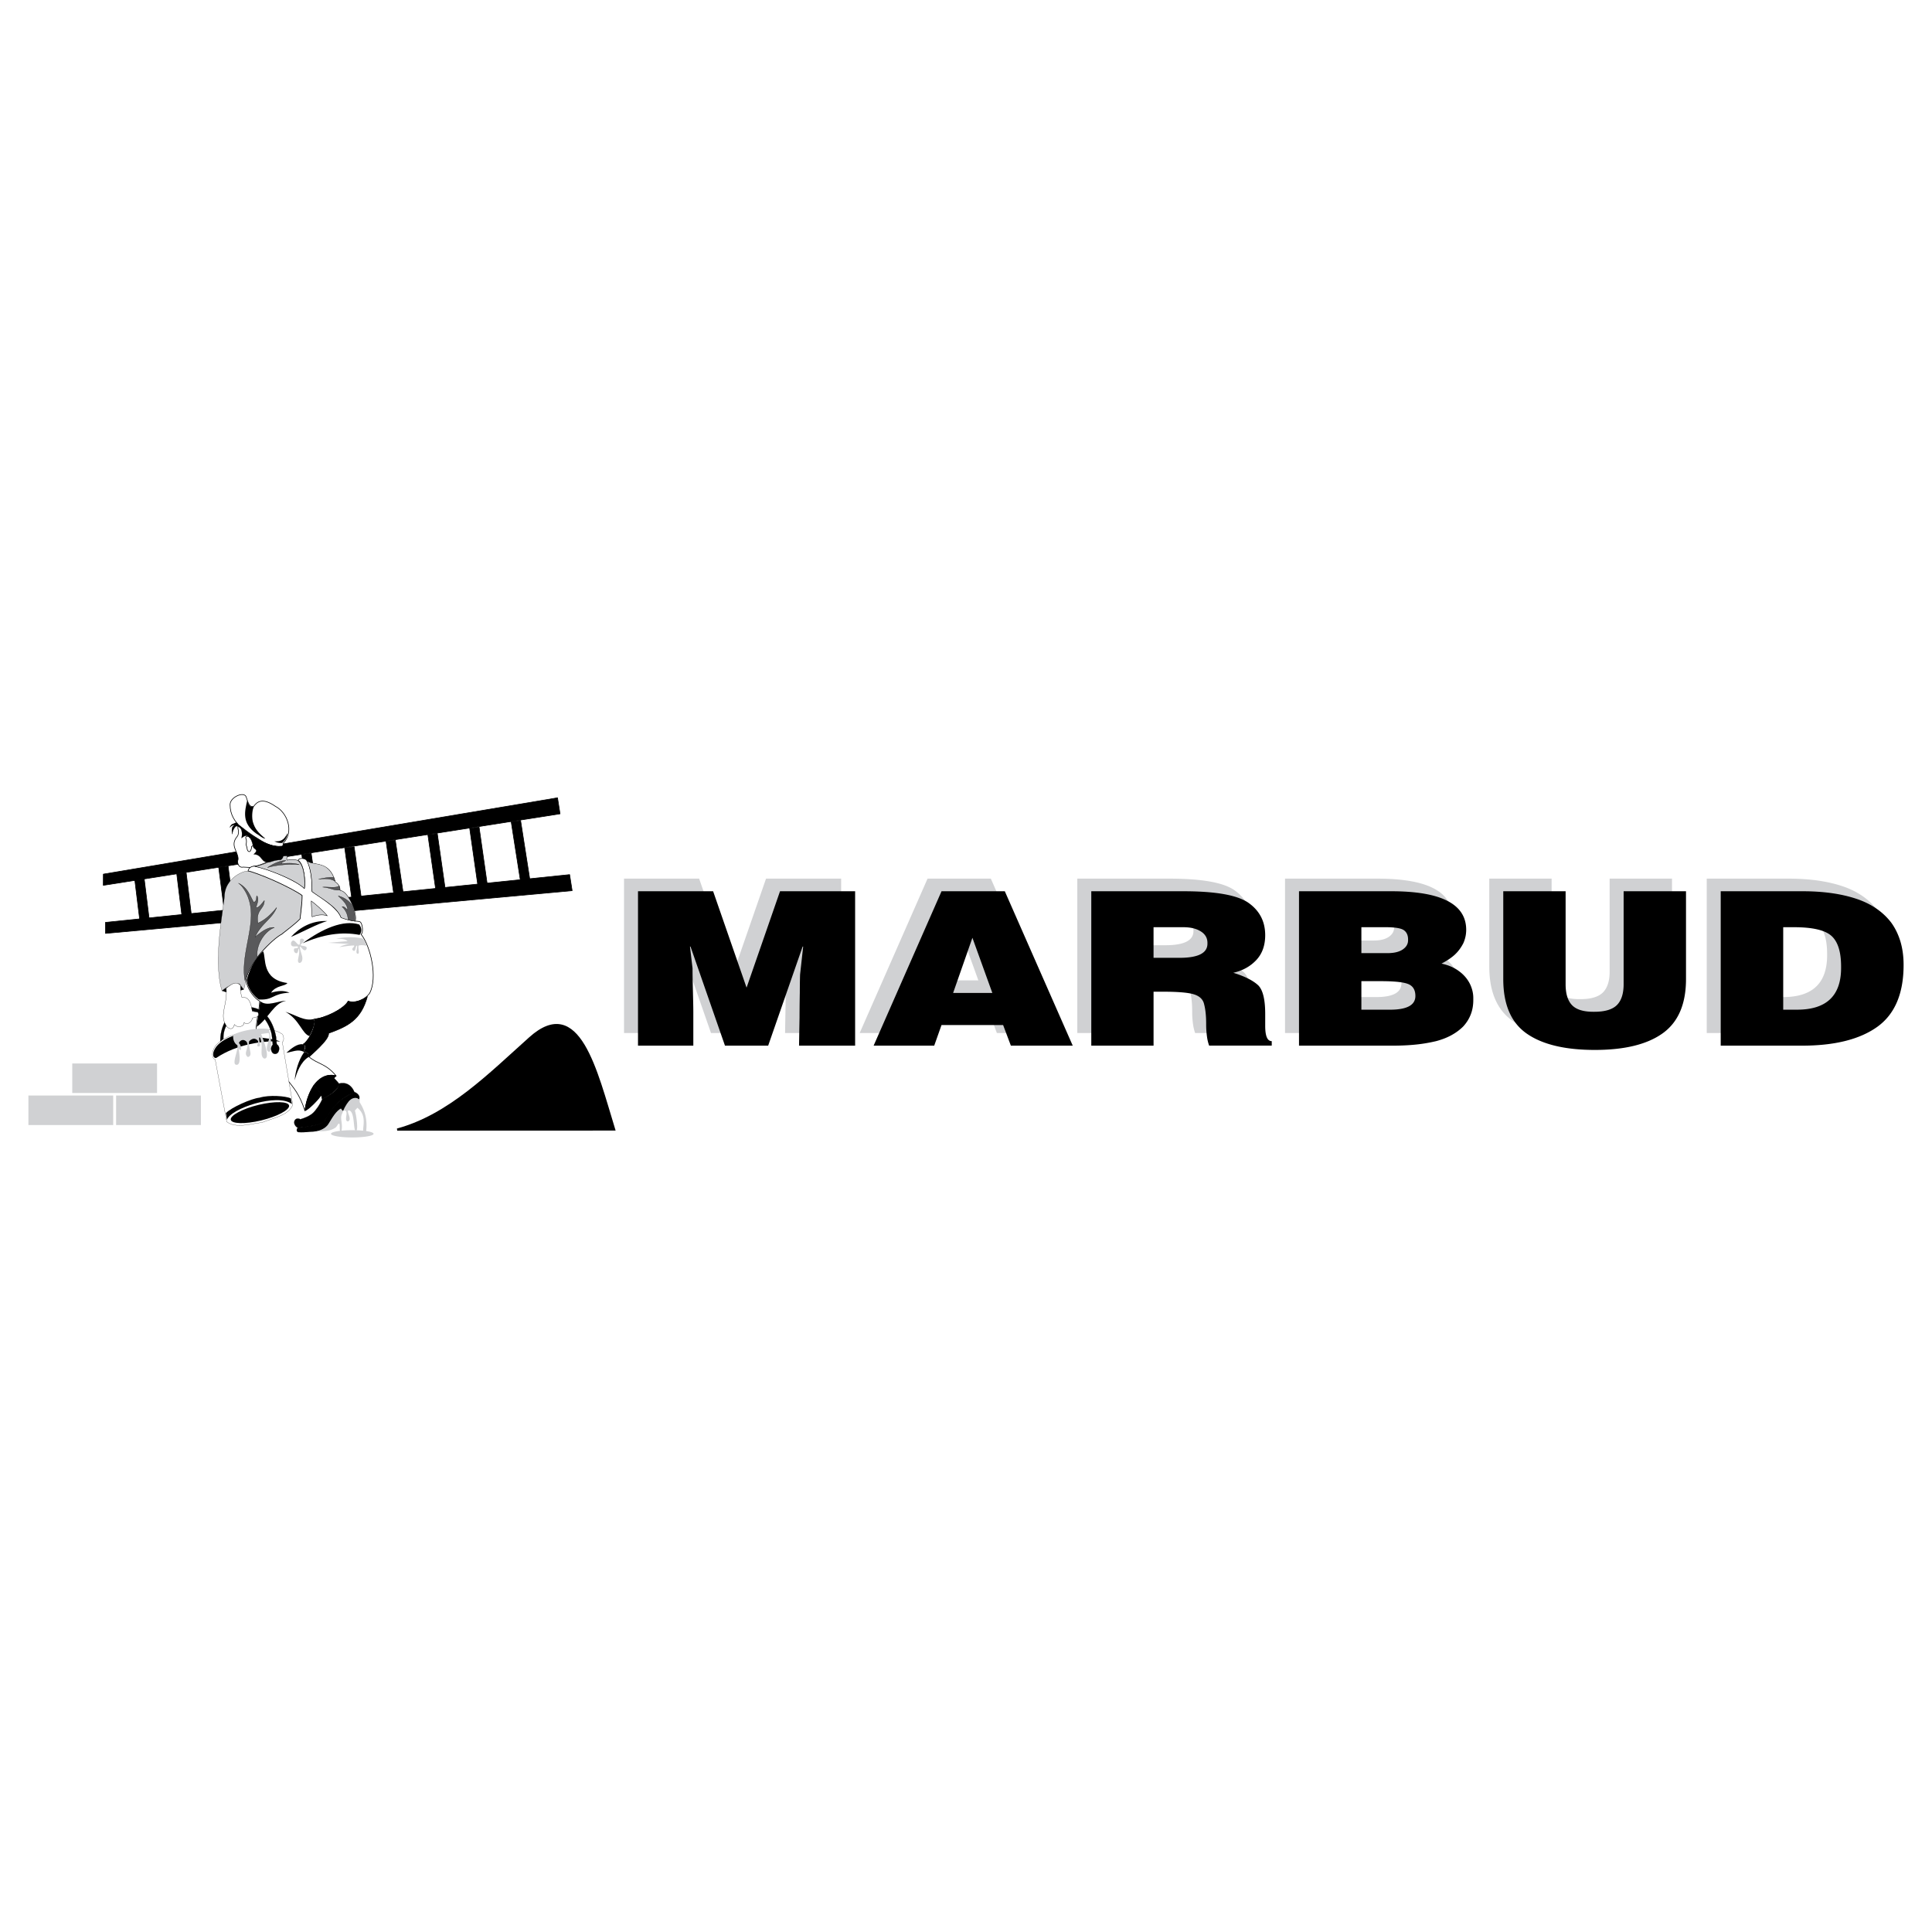 <svg xmlns="http://www.w3.org/2000/svg" width="2500" height="2500" viewBox="0 0 192.756 192.756"><g fill-rule="evenodd" clip-rule="evenodd"><path fill="#fff" d="M0 0h192.756v192.756H0V0z"/><path d="M10.523 92.025l46.308-4.765.252 1.602-46.552 4.265-.008-1.102zm-.211-4.814l45.313-7.616.252 1.601-45.571 7.134.006-1.119z" stroke="#000" stroke-width=".063" stroke-linecap="round" stroke-linejoin="round" stroke-miterlimit="2.613"/><path d="M14.391 87.701l.506 4.095c.14.889-.8 1.005-.94.116l-.505-4.095.939-.116zm4.182-.64l.54 4.381c.14.89-.799 1.006-.94.116l-.54-4.381.94-.116zm4.186-.641l.605 4.699c.14.89-.8 1.006-.939.117l-.606-4.7.94-.116zm8.286-1.293l.75 5.146c.14.889-.8 1.006-.939.116l-.751-5.146.94-.116zm4.287-.645l.734 5.242c.14.89-.799 1.006-.939.116l-.734-5.242.939-.116zm4.106-.675l.819 5.479c.14.89-.8 1.006-.94.116l-.799-5.452.92-.143zm4.19-.648l.804 5.618c.14.89-.8 1.006-.94.116l-.804-5.618.94-.116zm4.171-.638l.84 5.881c.141.89-.8 1.006-.939.117l-.84-5.883.939-.115zm4.141-.658l.961 6.143c.141.89-.8 1.006-.94.116L51 81.979l.94-.116z" stroke="#000" stroke-width=".063" stroke-linecap="round" stroke-linejoin="round" stroke-miterlimit="2.613"/><path d="M25.318 80.445c.359-.513.926-.852 2.155 0 1.18.603 1.928 2.532.764 3.708.049.291-.14.291-.31.291-.343.023-1.15-.107-1.698-.445-1.323-.895-3.275-1.658-3.275-3.728.013-.744 1.369-1.337 1.601-.778.161.483.316 1.123.763.952z" fill="#fff" stroke="#000" stroke-width=".062" stroke-linecap="round" stroke-linejoin="round" stroke-miterlimit="2.613"/><path d="M23.877 82.36c-.189.083-.135.08-.135.314.067.17.083.556-.052.747-.807.935.084 1.511.067 2.301-.153.445.119.891.497.787 1.083.063.84.041 1.08-.087.48.043 2.265-.851 2.695-.998.035-.235.067-.513.035-.982-1.44.192-3.328-1.445-4.187-2.082z" fill="#fff" stroke="#000" stroke-width=".062" stroke-linecap="round" stroke-linejoin="round" stroke-miterlimit="2.613"/><path d="M24.822 86.908c-.458-.098-2.247.633-2.421 2.334.024.861-1.226 6.435-.257 9.6-.005-.006 1.631-1.299 1.887-.475.294.344.254.535.408-.064.024-.379.127-.789.356-1.266 1.129-2.824 3.599-3.768 5.154-5.35.075-.633.178-1.742.178-2.345-1.25-.884-3.801-1.993-5.305-2.434z" fill="#d0d1d3" stroke="#000" stroke-width=".019" stroke-linecap="round" stroke-linejoin="round" stroke-miterlimit="2.613"/><path d="M24.752 86.896c.292.033 1.414.438 2.57.951 1.155.512 2.352 1.139 2.824 1.491 0 .777-.154 1.762-.205 2.335-.486.513-1.256 1.058-1.839 1.538-.866.428-3.383 2.897-3.556 4.618.173 1.006.942 1.848 1.355 2.045 0 .83-.38 2.133-.351 3.041.829.08 1.879-.076 2.484.477.062 1.459.381 3.078.699 4.42.51.674 1.145 1.305 1.688 3.006.318-2.291 1.525-3.912 3.119-3.477-1.05-1.264-1.814-1.146-2.706-1.896-.032-.553-.191-.514-.51-.502.286-.406.192-.645-.067-.777.483-.104 1.404-1.961 1.112-2.504.902 0 3.148-1.051 3.364-1.764.572.268 1.668-.125 2.146-.809.82-1.533.1-4.699-.856-5.878.221-.104.17-.935-.046-1.199-.213-.201-.508.063-1.952-.5-.427-1.129-2.735-2.398-2.889-2.589.035-.851-.092-2.529-.58-3.132-.187-.167-.684-.235-.821.043.599.338.758 2.124.637 2.787-.867-.834-3.891-2.047-4.766-2.15-.254-.128-.784-.024-.854.425z" fill="#fff" stroke="#000" stroke-width=".062" stroke-linecap="round" stroke-linejoin="round" stroke-miterlimit="2.613"/><path d="M30.617 85.882c.692.548 2.277-.08 2.834 2.109.275.155.483.432.483.853.771 0 1.776 2.288 1.507 3.066-.473-.046-.905-.173-1.412-.352-.376-1.107-2.192-2.04-2.895-2.605 0-1.123-.101-2.269-.517-3.071zm-5.161.565c1.377-.259 2.204-1.083 3.148-1.06.186-.029-.112.271.051.438.275-.098.871-.109 1.085.053.72.547.697 2.356.624 2.777-.838-.86-3.621-1.937-4.908-2.208zm5.6 3.44c0 .433.056 1.188.079 1.585.427-.162 1.045-.294 1.523-.098-.343-.438-1.176-1.181-1.602-1.487z" fill="#d0d1d3" stroke="#000" stroke-width=".04" stroke-linecap="round" stroke-linejoin="round" stroke-miterlimit="2.613"/><path d="M36.652 99.426c-.648 2.365-2.001 2.984-3.875 3.666.135.611-1.884 2.273-1.952 2.361.041-.449-.246-.57-.513-.52.132-.168.38-.664-.041-.734.899-.807 1.28-2.176 1.099-2.529.945-.053 2.854-.928 3.37-1.777.572.187 1.283-.018 1.912-.467zM33.034 107.289c.043.043.767.793.767.824.06.566-1.196 1.336-1.655 1.537-.073-.656-.6-1.055-.821-1.363.388-.58 1.131-1.055 1.709-.998z" stroke="#000" stroke-width=".062" stroke-linecap="round" stroke-linejoin="round" stroke-miterlimit="2.613"/><path d="M28.148 84.104c.292-.258.481-.557.551-.982-.275.405-.394.875-1.323.811.241.127.449.191.772.171zm-2.82-3.631c-.197.412-.206 1.152-.095 1.544.205.68.5 1.028 1.237 1.651-.273 0-.643-.372-.899-.499-1.474-1.049-1.158-2.208-.899-3.333.153.623.35.704.656.637z"/><path d="M24.352 102.979c-1.161.234-2.78.736-3.104 1.879-.108.27-.055.838.216.82l1.161 6.248c.972.703 2.457.168 3.51.068 1.188-.469 2.7-.738 3.078-1.777l-1.053-6.266c.216-.035.189-.771-.108-.838-.622-.502-2.377-.502-3.7-.134z" fill="#fff" stroke="#000" stroke-width=".019" stroke-linecap="round" stroke-linejoin="round" stroke-miterlimit="2.613"/><path d="M21.569 105.555c2.079-1.406 4.806-1.744 6.398-1.645-1.323-.529-3.186-.18-2.457-1.037-1.269.1-3.429.602-4.076 1.777-.297.538-.162.94.135.905zm1.08 6.172c.297-1.105 5.021-2.715 6.479-1.574l-.108-.57c-.513-.234-2.16-.369-3.132-.066-.755.066-2.834.971-3.347 1.541l.108.669z"/><path d="M26.054 111.787c1.596-.385 2.855-1.055 2.788-1.48-.066-.426-1.436-.461-3.032-.078-1.595.385-2.854 1.055-2.788 1.48s1.436.461 3.032.078z"/><path d="M35.395 109.029c-.352-.867-.953-1.088-1.609-.914.073.697-1.226 1.32-1.625 1.537-.022.027-.251.586-.634 1.045-.268.385-.607.678-1.55.973-.637-.312-.902.531-.224.877.961-.182 2.082-.219 2.657-.703.693-1.469 1.981-2.594 2.985-2.815z" stroke="#000" stroke-width=".019" stroke-linecap="round" stroke-linejoin="round" stroke-miterlimit="2.613"/><path d="M35.401 109c.231.076.405.363.478.617.011.104.011.213-.005.311-.011.1.922 1.154.641 3.043-.771.219.421-1.463-.866-2.449-.056.1-.174.186-.242.277.158.5.366 2.08.096 2.033-.27.006-.09-1.832-.629-2.033-.506-.121.376.916-.174 1.088-.461-.08.214-1.123-.405-1.1a1.826 1.826 0 0 0-.186.381c-.208.461.13.916-.056 1.758-.32.125.017-1.148-.343-.744-.079.145-.163.266-.258.334-.731.49-1.743.311-2.603.346-.129.006-.883.086-1.136.035-.073-.092-.045-.328.062-.328.164-.203 1.744-.018 2.671-.75.352-.733.976-2.018 2.955-2.819zm-8.635-6.332c.27.26.466 2.535 0 2.242-.461-.295.365-1.412.028-1.844-.186.006-.568.086-.742.092.298.76.972 2.6.275 2.443-.495-.334.034-1.176-.433-2.219-.158.473.275 1.061-.13 1.02-.264-.051.113-.375-.056-.588-.309-.316-.602-.154-.843.064-.163.645.456 1.428-.135 1.584-.517-.375.169-.859-.106-1.492-.225-.277-.59-.301-.793.092.354.363.242 1.055-.028.49.051.414.275 1.602-.146 1.682-.664.086.174-1.48.022-1.953-.377-.225-.473-.76-.388-1.043.602-.351 2.35-.748 3.475-.57z" fill="#d0d1d3"/><path d="M30.865 112.881c1.042 0 1.628-.389 1.863-.773.399-.643.753-1.303 1.299-1.578.06.078.119.158.178.238.179-.418.516-.934.699-1.062.335-.293.759-.254.896-.09.084-.197-.062-.438-.38-.605-.894.254-2.465 1.365-2.981 2.803-.896.654-1.819.516-2.735.758-.065.09-.105.311.07.342.392.035.675-.006 1.091-.033z" stroke="#000" stroke-width=".095" stroke-linecap="round" stroke-linejoin="round" stroke-miterlimit="2.613"/><path d="M32.998 107.277l.308.299.222-.234c-.16-.037-.331-.088-.53-.065zm-1.683 1.006a5.93 5.93 0 0 0-.888 2.529c.359-.111 1.32-1.08 1.62-1.562-.192-.422-.488-.646-.732-.967z" stroke="#000" stroke-width=".062" stroke-linecap="round" stroke-linejoin="round" stroke-miterlimit="2.613"/><path d="M25.044 83.597c.209.131.262.469.246.688-.052.063-.138.164-.191.164 0 .129 0 .218-.099.417-.076.161-.264.146-.339-.145.002-.236-.122-.342-.098-.511.042-.252.041-.432-.055-.616.026-.167.168-.182.312-.131.046.056.078.131.224.134z" fill="#fff" stroke="#000" stroke-width=".063" stroke-linecap="round" stroke-linejoin="round" stroke-miterlimit="2.613"/><path d="M25.246 84.417c.016.362.669.271.072.814.905 0 .703 1.016 1.677.757.408-.144.726-.198 1.004-.198.219-.127.278-.305.278-.65.043-.292.043-.526-.132-.707-1.296.217-3.089-1.102-4.123-1.953-.467-.271-.248-.559-.721-.292-.167.02-.27.131-.37.355.246-.225.359-.252.464-.208-.234.101-.305.325-.232.888.073-.506.378-.921.524-.777.334.09.554.395.421 1.172.614-.595 1.006.038 1.138.799z" stroke="#000" stroke-width=".024" stroke-linecap="round" stroke-linejoin="round" stroke-miterlimit="2.613"/><path d="M23.937 87.313c.869-.228 1.293.251 1.091.603.062.7-.624 1.303-1.433 1.805-.605 2.131.283 4.991.202 6.847.181 1.18-1.636 1.521-1.879.102-.284-1.689.464-6.748.567-7.15-.122-1.356.947-1.983 1.452-2.207zm7.311-1.146c.527.09 1.177.158 1.539.654.253.402-.035.626-.454.626-.489-.023-.851-.201-1.12-.606-.162-.426-.273-.811.035-.674z" fill="#d0d1d3"/><path d="M24.436 97.824c-.486-2.676 1.218-5.688.383-8.103-.14-.52-.613-1.343-1.032-1.604.905.432 1.158 1.255 1.516 1.889.28-.033.256-.318.308-.634.254.222.075.761-.079 1.173.309.06.613-.445.843-.697 0 .884-.867.884-.637 2.248.664-.284 1.274-.823 1.863-1.551-.459 1.169-1.558 1.581-2.144 2.941.766-.663 1.376-1.011 1.914-.948-.945.348-1.876 1.731-1.698 2.998-.665.888-.899 1.421-1.237 2.288zm10.973-5.928c.051-.365-.07-1.223-.346-1.675a2.454 2.454 0 0 0-1.315-.834c.38.362.916.814.934 1.394-.138-.087-.346-.385-.554-.321.346.321.57.771.589 1.243.208.126.449.149.692.193zm-1.493-3.092c-.659.064-.853-.221-1.723-.295.537-.043 1.374.131 1.642-.13.056.183.081.274.081.425zm-.486-.875c-.464-.312-1.058-.268-1.642-.214.527-.111 1.048-.219 1.516-.168.05.131.106.305.126.382zm-4.923-2.083c-.589.023-1.229.321-1.817.707.813-.234 2.163-.385 3.184-.278-.553-.191-1.125-.171-1.801-.107.086-.215.313-.192.434-.322z" fill="#59595b" stroke="#000" stroke-width=".024" stroke-linecap="round" stroke-linejoin="round" stroke-miterlimit="2.613"/><path d="M35.873 93.275c-1.79-.345-3.661-.05-5.688.841 1.99-1.484 4.099-2.375 5.651-1.879.277.346.277.744.037 1.038zm-3.224-1.383c-.934.254-2.7 1.209-3.623 1.587.856-.931 2.071-1.65 3.623-1.587zm-8.032 5.879c.367-1.468 1.102-2.382 1.634-2.861.327.633-.206 2.811 2.422 3.166-.238.352-1.115.201-1.631.965.659-.182 1.231-.258 1.844 0-1.798.096-1.53.756-3.064.68-.328-.229-1.083-.912-1.205-1.95zm6.172 7.684c-.815.506-1.196 1.607-1.39 2.332.067-.881.386-2.033.92-2.773.23-.112.521.015.47.441zm-.573-1.264c.319.078.243.457.052.74-.511-.297-1.167.035-1.698.107.474-.421 1.098-.94 1.646-.847zm1.099-2.527c.249.404-.262 1.375-.437 1.711-.77-.258-.989-1.658-2.403-2.426 1.067.322 1.893.969 2.84.715zm-5.361-1.783c.697.609 1.79-.047 2.584-.029-1.237.221-1.693 1.705-2.922 2.592.065-.807.272-1.684.338-2.563z"/><path d="M21.982 103.896c-.027-1.043.448-3.227 2.794-3.4 1.398-.037 2.433 1.145 2.771 2.984.016.314.056.6.067.703a.525.525 0 0 1 .216.6c-.075.453-.646.525-.764 0a.604.604 0 0 1 .148-.555c-.019-.172-.043-.547-.089-.885-.11-.904-.977-2.674-2.349-2.465-1.201.137-2.543 1.107-2.487 2.773-.268.189-.037.06-.307.245z" stroke="#000" stroke-width=".019" stroke-linecap="round" stroke-linejoin="round" stroke-miterlimit="2.613"/><path stroke="#000" stroke-width=".024" stroke-linecap="round" stroke-linejoin="round" stroke-miterlimit="2.613" d="M22.143 98.846l.678.215 1.491-.334-.446-.553-1.258.361-.465.311z"/><path d="M22.57 98.59c.162 1.607-.702 2.646-.03 3.682.165.373.732.607.84-.064.27.369.978.266.978-.203.243.301.759.029.832-.443.521-.086.665-.137.545-.578l-.562-.07c-.108-.604-.227-1.518-1.034-1.4-.165-.455-.139-1.022-.139-1.192-.534-.59-1.08.067-1.43.268z" fill="#fff" stroke="#000" stroke-width=".024" stroke-linecap="round" stroke-linejoin="round" stroke-miterlimit="2.613"/><path d="M29.993 94.267c.073-.138.343-.288.343-.466-.051-.156-.271-.202-.372-.098-.062.075.006.432-.09.542-.23.121-.545-.801-.832-.207-.095.68.703.201.697.472-.017.081-.18.109-.349.109-.107.064-.107.45.186.484.18.012.168-.46.236-.46.186.57-.32 1.348.068 1.429.292-.029.32-.415.264-.668-.056-.225-.225-.686-.225-.957.079-.098.393.605.641.271.22-.44-.573-.278-.567-.451zM28.649 89.519c.073-.127.196-.202.196-.386-.045-.162-.118-.145-.214-.041-.067.076-.005.3-.106.421-.231.115-.337-.322-.473-.04.006.259.349.029.343.289-.017.098-.067.115-.242.115-.101.063-.112.265.017.34.169.012.23-.305.298-.305-.028-.081.123.888.349.403.106-.236-.248-.346-.248-.605.079-.109.225.312.388.162.085-.198-.319-.181-.308-.353zM25.236 87.83c.079-.127.203-.202.203-.38-.045-.162-.118-.145-.213-.046-.067.081-.012.299-.107.415-.23.121-.343-.317-.472-.029.006.253.348.023.337.282-.011.099-.067.122-.23.122-.106.058-.118.259.011.329.174.017.23-.3.298-.3-.022-.081.124.881.349.403.101-.23-.248-.34-.248-.611.084-.103.225.317.388.167.078-.19-.316-.168-.316-.352zM21.824 94.889c.601.242 1.259-.035 1.658-.127-.096.115-.41.19-.517.265.208.024.467-.046.579-.046-.129.155-.495.346-.669.346.068.035.332 0 .417 0-.112.138-.517.225-.669.225-.039.063.056.375-.022.495-.045.093-.112.093-.157-.023 0-.189.157-.42.079-.466-.04 0-.107-.006-.152-.006-.112.121-.022.329-.039.559-.017.116-.164.133-.191 0 0-.236.191-.357.079-.559a.865.865 0 0 1-.416-.115c.003-.167.003-.381.02-.548zM22.908 90.562c-.067-.132-.196-.202-.196-.375.051-.161.118-.156.219-.052.067.081.011.305.106.415.23.122.343-.322.473-.035-.011.254-.354.023-.349.294.022.092.073.104.242.104.101.069.118.265-.011.334-.174.017-.23-.312-.298-.312-.191.57.314 1.366-.067 1.446-.287-.04-.315-.42-.259-.68.051-.23.225-.691.225-.957-.085-.092-.23.305-.388.162-.09-.189.314-.16.303-.344zM36.194 93.638c-.9-.195-1.754-.155-2.666.012.579.023.889.023 1.153.248-.653.052-1.299.115-1.935.167.703.041 1.417.075 2.125.115a2.896 2.896 0 0 0-1.018.317c.512-.075.973-.15 1.457-.167.163.126-.377.305-.062.512.27.179.191-.529.383-.495.028.322-.208.766.067.812.214-.029.011-.49.073-.812.258-.081.579-.046.827.028a2.237 2.237 0 0 0-.404-.737zM35.148 112.758c1.164 0 2.125.162 2.125.363s-.961.363-2.125.363c-1.164 0-2.125-.162-2.125-.363s.962-.363 2.125-.363z" fill="#d0d1d3"/><path d="M52.881 103.562c-4.083 3.652-8.064 7.719-13.25 9.137l21.643-.01c-1.799-5.857-3.512-13.492-8.393-9.127z" stroke="#000" stroke-width=".216" stroke-miterlimit="2.613"/><path d="M7.209 106.102h8.46v2.945h-8.46v-2.945zm4.374 3.201h8.461v2.945h-8.461v-2.945zm-8.749 0h8.461v2.945H2.834v-2.945zM69.753 87.661l3.338 9.618 3.337-9.618h7.494v15.405h-5.595l.023-1.406.027-1.4c0-.381.003-.777.006-1.188.006-.41.01-.83.02-1.262 0-.293.003-.592.006-.898.003-.304.01-.617.02-.937l.309-2.795h-.052l-3.439 9.887h-4.31l-3.439-9.887h-.052l.256 2.168c0 .507.007.927.013 1.252.042 1.635.066 2.648.066 3.047v3.42H62.26V87.661h7.493zm22.789 0h6.314l6.777 15.405h-6.174l-.771-2.057h-6.146l-.729 2.057h-6.044l6.773-15.405zm1.156 10.15h3.912l-1.987-5.506-1.925 5.506zm19.995-6.561v3.055h2.592c1.857 0 2.785-.47 2.785-1.408v-.082c0-.489-.219-.871-.662-1.148-.441-.277-1.021-.417-1.752-.417h-2.963zm-6.211-3.589h9.174c3.27 0 5.447.393 6.537 1.178 1.094.788 1.641 1.853 1.641 3.204 0 1.036-.303 1.866-.9 2.497-.598.63-1.359 1.049-2.283 1.257 1.129.346 1.953.76 2.477 1.241.471.459.707 1.416.707 2.869v1.189c0 1.016.217 1.521.652 1.521v.449h-6.248a4.386 4.386 0 0 1-.213-.902 8.527 8.527 0 0 1-.082-1.258c0-.438-.02-.824-.061-1.162a5.415 5.415 0 0 0-.17-.912c-.139-.445-.496-.748-1.074-.908-.574-.16-1.586-.24-3.035-.24h-.91v5.383h-6.211V87.661h-.001zm20.725 0h9.201c4.986 0 7.48 1.284 7.48 3.85 0 .451-.092.892-.283 1.324-.23.451-.512.833-.844 1.143-.336.31-.779.609-1.338.902.688.145 1.271.398 1.758.761.49.36.857.798 1.104 1.313.207.451.309.898.309 1.346v.219c0 .535-.088 1.023-.262 1.461s-.428.83-.75 1.178c-.686.68-1.59 1.168-2.709 1.459-.6.146-1.256.258-1.969.334-.717.078-1.494.115-2.342.115h-9.355V87.661zm6.225 3.589v2.587h2.605c.693 0 1.219-.136 1.576-.406.318-.237.477-.528.477-.878v-.083c0-.424-.145-.734-.43-.929-.287-.194-.9-.291-1.84-.291h-2.388zm0 5.383v2.846h2.861c1.686 0 2.525-.457 2.525-1.367 0-.59-.229-.986-.691-1.184-.461-.197-1.377-.295-2.744-.295h-1.951zm14.152-8.972h6.221v9.272c0 .945.211 1.639.635 2.086.424.445 1.133.666 2.125.666h.102c1.062 0 1.814-.223 2.262-.672.443-.449.666-1.143.666-2.08v-9.272h6.221v8.76c0 2.491-.771 4.292-2.314 5.403-1.545 1.113-3.805 1.67-6.781 1.67s-5.246-.545-6.803-1.637-2.332-2.906-2.332-5.437v-8.759h-.002zm21.697 0h8.174c2.043 0 3.816.246 5.318.739 1.5.495 2.67 1.288 3.512 2.379.4.55.709 1.18.922 1.888.215.71.318 1.492.318 2.347 0 2.859-.873 4.916-2.621 6.169-1.75 1.256-4.25 1.883-7.502 1.883h-8.121V87.661zm6.235 3.589v8.229h1.387c2.928 0 4.389-1.391 4.389-4.17v-.126c0-1.481-.324-2.507-.975-3.078-.65-.569-1.891-.854-3.723-.854h-1.078v-.001z" fill="#d0d1d3"/><path d="M71.148 88.92l3.337 9.617 3.338-9.617h7.493v15.404h-5.595l.023-1.406.026-1.398c0-.383.004-.777.007-1.189.006-.41.01-.83.02-1.262 0-.291.003-.59.006-.896.003-.305.01-.617.02-.938l.309-2.796h-.052l-3.439 9.886h-4.31l-3.44-9.886h-.052l.256 2.168c0 .507.007.927.013 1.253.042 1.633.065 2.646.065 3.045v3.42h-5.519V88.92h7.494zm22.789 0h6.313l6.777 15.404h-6.172l-.773-2.055h-6.146l-.729 2.055h-6.045l6.775-15.404zm1.156 10.148h3.913l-1.988-5.505-1.925 5.505zm19.997-6.56v3.054h2.592c1.855 0 2.785-.47 2.785-1.407v-.083c0-.488-.221-.87-.664-1.147-.439-.278-1.021-.417-1.75-.417h-2.963zm-6.213-3.588h9.176c3.268 0 5.445.392 6.537 1.177 1.094.787 1.639 1.854 1.639 3.204 0 1.036-.303 1.866-.9 2.496s-1.359 1.048-2.283 1.257c1.131.348 1.955.762 2.477 1.242.471.459.707 1.414.707 2.867v1.191c0 1.014.217 1.521.652 1.521v.447h-6.246a4.347 4.347 0 0 1-.215-.9 8.83 8.83 0 0 1-.082-1.258c0-.439-.02-.826-.059-1.162a5.64 5.64 0 0 0-.172-.914c-.137-.445-.496-.746-1.072-.906s-1.588-.24-3.037-.24h-.908v5.381h-6.213V88.92h-.001zm20.725 0h9.201c4.986 0 7.48 1.284 7.48 3.85 0 .451-.092.892-.281 1.324-.23.451-.514.833-.846 1.143-.334.31-.777.608-1.336.902.686.145 1.27.398 1.756.762.49.359.857.799 1.104 1.312.207.451.311.9.311 1.346v.221c0 .533-.09 1.021-.264 1.459s-.426.83-.748 1.178c-.688.682-1.592 1.17-2.711 1.461a15.37 15.37 0 0 1-1.967.334c-.717.076-1.496.113-2.344.113h-9.355V88.92zm6.224 3.588v2.586h2.605c.693 0 1.219-.136 1.578-.406.318-.237.475-.528.475-.878v-.083c0-.425-.145-.734-.43-.929-.285-.195-.9-.291-1.84-.291h-2.388v.001zm0 5.383v2.846h2.861c1.686 0 2.527-.457 2.527-1.367 0-.59-.23-.984-.693-1.182-.461-.197-1.377-.297-2.742-.297h-1.953zm14.153-8.971h6.223v9.271c0 .945.209 1.641.633 2.086s1.135.668 2.127.668h.102c1.061 0 1.812-.225 2.26-.674.443-.447.666-1.143.666-2.08V88.92h6.223v8.76c0 2.49-.771 4.291-2.316 5.404-1.543 1.113-3.805 1.668-6.779 1.668-2.977 0-5.248-.545-6.805-1.637s-2.332-2.904-2.332-5.436V88.92h-.002zm21.697 0h8.174c2.043 0 3.816.246 5.318.739s2.67 1.287 3.512 2.379c.4.55.709 1.18.924 1.888.213.71.318 1.492.318 2.348 0 2.859-.875 4.914-2.621 6.17-1.752 1.254-4.252 1.881-7.504 1.881h-8.121V88.92zm6.236 3.588v8.228h1.385c2.928 0 4.389-1.391 4.389-4.17v-.125c0-1.483-.324-2.507-.975-3.079-.65-.569-1.889-.854-3.723-.854h-1.076z"/></g></svg>